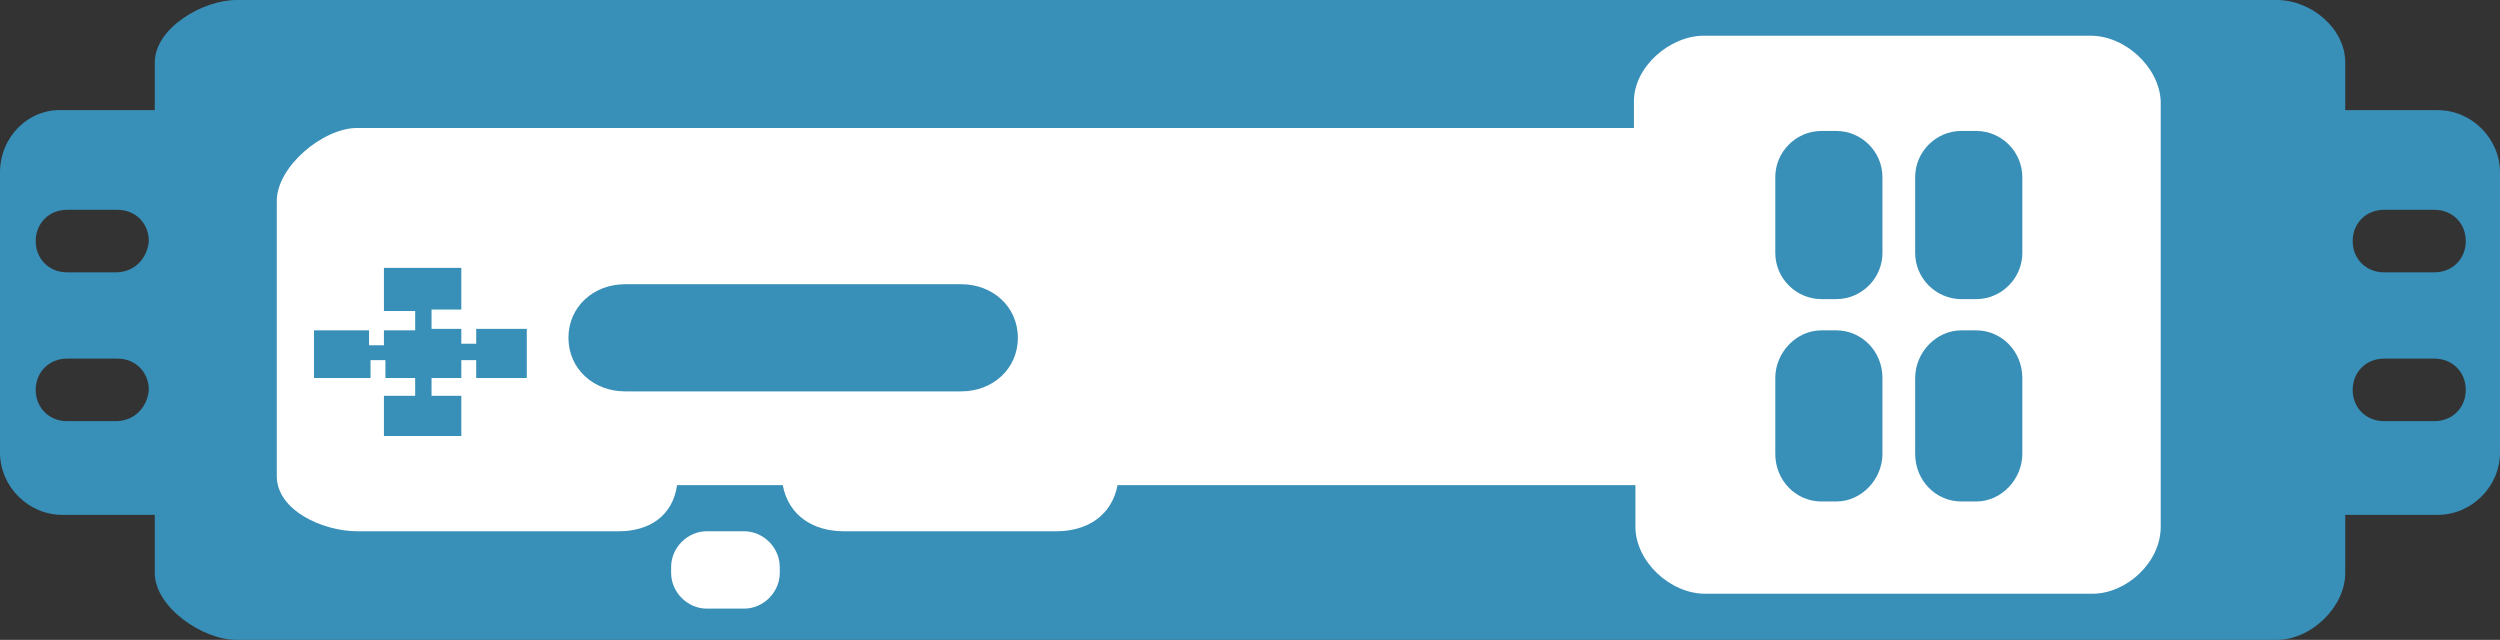 <?xml version="1.0" encoding="utf-8"?>
<!-- Generator: Adobe Illustrator 15.1.0, SVG Export Plug-In  -->
<!DOCTYPE svg PUBLIC "-//W3C//DTD SVG 1.1//EN" "http://www.w3.org/Graphics/SVG/1.1/DTD/svg11.dtd">
<svg version="1.1"
	 xmlns="http://www.w3.org/2000/svg" xmlns:xlink="http://www.w3.org/1999/xlink" xmlns:a="http://ns.adobe.com/AdobeSVGViewerExtensions/3.0/"
	 x="0px" y="0px" width="168px" height="43px" viewBox="0 0 168 43" enable-background="new 0 0 168 43" xml:space="preserve">
<rect x="0" y="0" width="168" height="43" fill="#333333" stroke="none"/>
<defs>
</defs>
<path id="_x35__1_" fill="#388FB8" d="M14.3,11.6c0-2.3,1.1-4.2-1.2-4.2H4.2C1.9,7.3,0,9.2,0,11.6v18.8c0,2.3,1.9,4.2,4.2,4.2h8.9
	c2.3,0,1.2-1.9,1.2-4.2V11.6z M7.8,28.3H4.5c-1.2,0-2.1-0.9-2.1-2.1c0-1.2,0.9-2.1,2.1-2.1h3.4c1.2,0,2.1,0.9,2.1,2.1
	C9.9,27.4,9,28.3,7.8,28.3z M7.8,18.3H4.5c-1.2,0-2.1-0.9-2.1-2.1c0-1.2,0.9-2.1,2.1-2.1h3.4c1.2,0,2.1,0.9,2.1,2.1
	C9.9,17.4,9,18.3,7.8,18.3z"/>
<path id="_x34__1_" fill="#388FB8" d="M147.7,30.4c0,2.3,1.9,4.2,4.2,4.2h11.9c2.3,0,4.2-1.9,4.2-4.2V11.6c0-2.3-1.9-4.2-4.2-4.2
	h-11.9c-2.3,0-4.2,1.9-4.2,4.2V30.4z M158.1,26.2c0-1.2,0.9-2.1,2.1-2.1h3.4c1.2,0,2.1,0.9,2.1,2.1c0,1.2-0.9,2.1-2.1,2.1h-3.4
	C159,28.3,158.1,27.4,158.1,26.2z M158.1,16.2c0-1.2,0.9-2.1,2.1-2.1h3.4c1.2,0,2.1,0.9,2.1,2.1c0,1.2-0.9,2.1-2.1,2.1h-3.4
	C159,18.3,158.1,17.4,158.1,16.2z"/>
<path id="_x33__1_" fill="#388FB8" d="M157.6,4.2c0-2.3-2.3-4.2-4.6-4.2H15.9c-2.3,0-5.5,1.9-5.5,4.2v34.3c0,2.3,3.2,4.5,5.5,4.5
	H153c2.3,0,4.6-2.2,4.6-4.5V4.2z"/>
<path id="_x32__1_" fill="#FFFFFF" d="M140.5,2.4h-26c-2.3,0-4.7,2.1-4.7,4.4v1.8H24c-2.3,0-5.4,2.6-5.4,4.9v0.8v14.3V32
	c0,2.3,3.1,3.7,5.4,3.7h17.6c2,0,3.6-1,3.9-3.1h7.1c0.4,2.1,2.1,3.1,4.1,3.1h14.3c2,0,3.7-1,4.1-3.1h34.8v2.8c0,2.3,2.3,4.5,4.7,4.5
	h26c2.3,0,4.6-2.1,4.6-4.5V6.8C145.1,4.5,142.8,2.4,140.5,2.4z M42,19.1h22.6c2.1,0,3.8,1.5,3.8,3.6c0,2.1-1.7,3.6-3.8,3.6H42
	c-2.1,0-3.8-1.5-3.8-3.6C38.2,20.6,39.9,19.1,42,19.1z M24.8,22.2v1h1v-1h2.1v-1.3h-2.1V18H31v2.8H29v1.3H31v1h1v-1h3.4v3.3l-3.4,0
	v-1.2h-1l0,1.2H29v1.2H31v2.7h-5.2v-2.7h2.1v-1.2l-2,0l0-1.2h-1v1.2h-3.8v-3.2H24.8z M126.5,17c0,1.7-1.4,3.1-3.1,3.1h-1
	c-1.7,0-3.1-1.4-3.1-3.1v-5.1c0-1.7,1.4-3.1,3.1-3.1h1c1.7,0,3.1,1.4,3.1,3.1V17z M135.9,17c0,1.7-1.4,3.1-3.1,3.1h-1
	c-1.7,0-3.1-1.4-3.1-3.1v-5.1c0-1.7,1.4-3.1,3.1-3.1h1c1.7,0,3.1,1.4,3.1,3.1V17z M126.5,30.5c0,1.7-1.4,3.2-3.1,3.2h-1
	c-1.7,0-3.1-1.4-3.1-3.2v-5.1c0-1.7,1.4-3.2,3.1-3.2h1c1.7,0,3.1,1.4,3.1,3.2V30.5z M135.9,30.5c0,1.7-1.4,3.2-3.1,3.2h-1
	c-1.7,0-3.1-1.4-3.1-3.2v-5.1c0-1.7,1.4-3.2,3.1-3.2h1c1.7,0,3.1,1.4,3.1,3.2V30.5z"/>
<path id="_x31__1_" fill="#FFFFFF" d="M52.4,38.5c0,1.3-1.1,2.4-2.4,2.4h-2.5c-1.3,0-2.4-1.1-2.4-2.4v-0.4c0-1.3,1.1-2.4,2.4-2.4
	h2.5c1.3,0,2.4,1.1,2.4,2.4V38.5z"/>
</svg>
